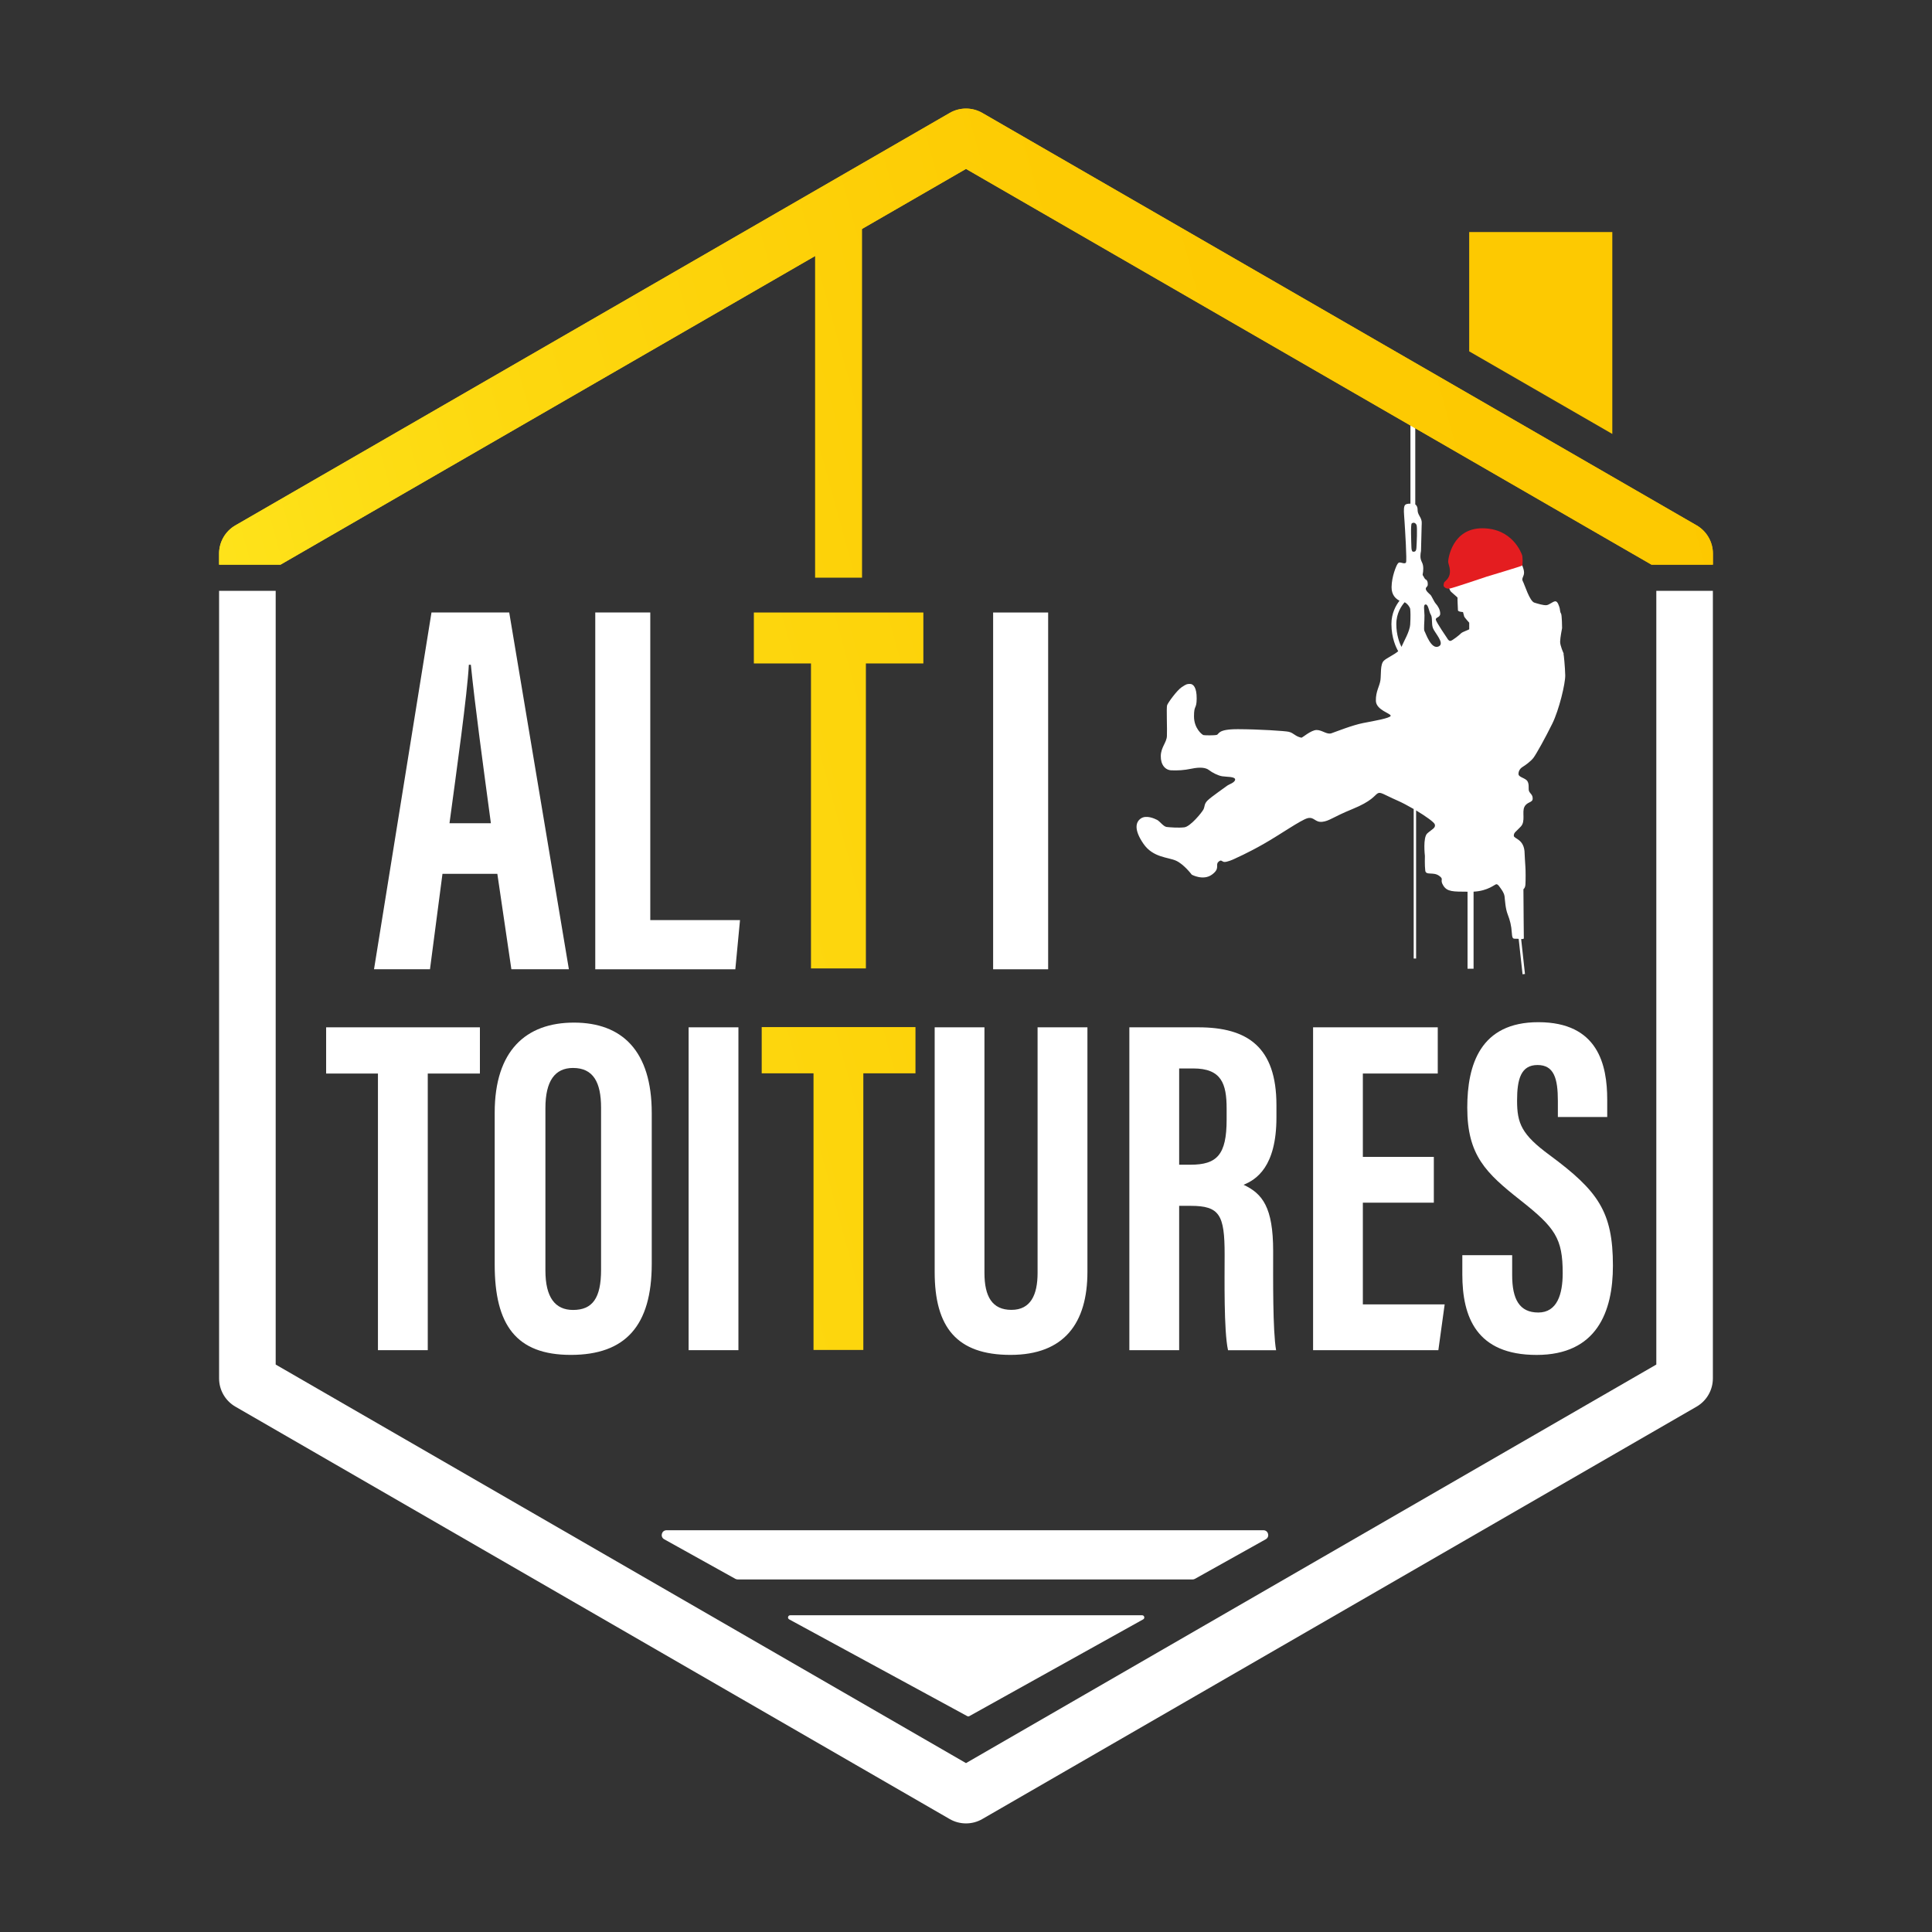 <?xml version="1.0" encoding="UTF-8"?><svg id="Calque_1" xmlns="http://www.w3.org/2000/svg" xmlns:xlink="http://www.w3.org/1999/xlink" viewBox="0 0 512 512"><rect x="0" y="0" width="512" height="512" fill="#333333" stroke="none"/><defs><linearGradient id="Dégradé_sans_nom_7" x1="-14.55" y1="190.58" x2="873.45" y2="-53.42" gradientUnits="userSpaceOnUse"><stop offset="0" stop-color="#ffef26"/><stop offset=".03" stop-color="#fee921"/><stop offset=".19" stop-color="#fdd70e"/><stop offset=".35" stop-color="#fdcb03"/><stop offset=".53" stop-color="#fdc800"/><stop offset="1" stop-color="#f18f34"/></linearGradient><linearGradient id="Dégradé_sans_nom_7-2" x1="-20.04" y1="170.6" x2="867.96" y2="-73.4" xlink:href="#Dégradé_sans_nom_7"/><linearGradient id="Dégradé_sans_nom_7-3" x1="33.37" y1="364.97" x2="921.37" y2="120.97" xlink:href="#Dégradé_sans_nom_7"/><linearGradient id="Dégradé_sans_nom_7-4" x1="14.01" y1="264.6" x2="993" y2="-4.4" xlink:href="#Dégradé_sans_nom_7"/><linearGradient id="Dégradé_sans_nom_7-5" x1="-9.56" y1="203.07" x2="878.44" y2="-40.93" xlink:href="#Dégradé_sans_nom_7"/></defs><path d="M414.4,173.22c-.08-.18-.96-2.1-.95-3.16.01-1.06.52-3.61.52-3.61,0,0-.02-3.57-.3-3.9-.27-.32-.25-1.25-.39-1.58-.14-.33-.44-1.65-1.12-1.62-.68.04-1.59.99-2.38,1.03-.78.05-2.13-.36-3.15-.67-1.28-.39-2.6-4.85-3.06-5.66-.46-.81.36-1.25.32-2.39-.04-1.14-.97-2.85-.97-2.85l-18.94,6.91s.17.52.38.88,1.98,1.69,1.91,1.83c-.07.14.1,2.87.1,3.29s1.34.48,1.34.48c0,0,.26.94.32,1.18.06.24,1.33,1.64,1.33,1.64v1.73c0,.12-1.82.71-2.14,1.06-.32.35-2.36,2.01-2.85,2.04-.49.03-.87-.74-.87-.74,0,0-2.8-4.09-2.98-4.83s1.11-.56,1.15-1.61c.04-1.05-.68-2.17-1.16-2.68-.48-.51-1.11-2.07-1.44-2.36-.33-.3-1.25-1.07-1.22-1.6.02-.53.49-.45.52-1.1.04-.65-.13-1.16-.5-1.34-.37-.18-.51-.72-.76-1.05-.25-.32.07-.43.07-1.85s-.45-1.63-.67-2.54c-.21-.91.07-2.1.07-2.1,0,0,.17-6.09.17-6.7s.2-1.28-.44-2.38c-.64-1.1-.61-1.32-.64-2.07-.02-.52-.25-.99-.61-1.23v-29.75h-1.28v29.56c-.65-.01-1.37.05-1.57.59-.29.78-.14,1.92,0,4.06.14,2.14.67,10.47.39,10.94-.27.46-1.28-.01-1.54,0-.26.01-.38-.08-.71.4-.33.49-1.53,3.27-1.57,6.12-.03,2.09,1.15,3.15,2.11,3.6-.96,1.23-2.15,3.32-2.15,6.18,0,3.78,1.3,6.35,1.8,7.21-1.14.99-3.08,1.8-3.83,2.54-.97.97-.67,3.56-.88,5.13s-1.28,3.02-1.21,5.49c.07,2.47,4.09,3.35,3.92,3.97-.17.62-4.42,1.35-7.27,1.9-2.85.55-7.17,2.28-8.41,2.71-1.24.43-2.45-.86-3.94-.86s-3.81,2.09-4.04,2.04c-1.74-.38-1.94-1.23-3.37-1.57-.92-.22-7.81-.67-13.42-.69-5.61-.02-4.92,1.35-5.68,1.52-.76.17-3.11.12-3.47.05-.36-.07-2.52-1.78-2.52-4.96s.69-1.78.71-4.73c.02-2.95-.9-3.87-1.76-3.87s-1,.07-2.21.86c-1.21.78-3.66,4.13-3.87,4.8-.21.67.05,6.44-.05,8.17-.09,1.73-1.57,2.92-1.62,5.25-.05,2.33,1.16,3.78,2.87,3.82,1.71.05,3.16,0,5.34-.45,2.19-.45,3.71-.29,4.56.38.86.67,2.35,1.45,3.49,1.64,1.14.19,3.44.05,3.44.86s-1.73,1.33-2.04,1.59c-.31.26-4.32,3.02-5.27,3.97-.95.95-.67,1.54-1.09,2.38-.43.83-3.47,4.54-5.06,4.73s-3.82,0-4.68-.09c-.86-.1-1.83-1.52-2.54-1.88s-2.87-1.35-4.3-.38c-1.43.97-1.85,3.04.69,6.72,2.54,3.68,6.51,3.52,8.62,4.47s4.18,3.71,4.18,3.71c0,0,3.02,1.66,5.32,0,2.3-1.66.86-2.54,1.71-3.37.85-.83.93,0,1.66,0s2.14-.59,2.52-.78c.38-.19,3.52-1.54,7.79-3.97,4.28-2.42,10.02-6.46,11.73-6.86s1.92,1.16,3.82.97,2.87-1.28,8-3.37c5.13-2.09,5.84-3.59,6.65-4.13.81-.55,1.59.24,5.27,1.85,1.28.56,2.84,1.39,4.34,2.26v39.62h.64v-39.25c2.57,1.54,4.83,3.15,4.97,3.73.24.95-.78,1.26-2,2.35s-.64,5.96-.64,5.96c0,0-.08,2.62.1,3.93s2.1.26,3.62,1.32c1.52,1.06.07.93,1.18,2.66,1.03,1.62,2.58,1.57,6.4,1.59v20.42h1.6v-20.43c3.88-.19,5.64-1.98,6.04-1.97.43.01.76.56.89.75s1.15,1.41,1.28,2.46c.13,1.05.21,3.17.83,4.77.62,1.6.96,2.91,1.1,4.93.14,2.01.43,1.4,1.81,1.57l1.03,9.38.64-.07-1.01-9.26c.75.02.71-.18.71-.18l-.05-4.9-.06-8.13s.46-.26.53-1.24c.07-.97.07-3.88-.01-4.73s-.2-3.44-.2-3.44c-.02-3.94-2.87-3.9-2.87-4.77s.59-1.05,1.88-2.45c1.28-1.4.24-3.78.93-5.18s2.14-1.07,2.19-2.14c.05-1.07-.62-1.33-.93-1.97-.31-.64.1-1.73-.43-2.66-.52-.93-2.4-1.05-2.4-1.97s.59-1.57,1.12-1.88,2.11-1.4,2.87-2.42,3.16-5.34,4.96-9c1.81-3.66,3.49-10.69,3.44-12.85-.05-2.16-.38-5.52-.46-5.7ZM373.73,165.43c-.12,1.93-1.7,4.51-2.33,6.01-.52-1.05-1.36-3.18-1.36-6.06s1.36-4.81,2.2-5.78c.71.34,1.42,1.28,1.48,1.81.07.64.12,2.02,0,4.02ZM375.37,145.16c-.06,1.06-.49,1.04-.73,1.04,0,0-.56.27-.6-1.12-.04-1.43-.25-6.12.09-6.37.5-.37,1-.14,1.26.4.26.55.05,4.98-.02,6.04ZM381.32,171.28c-2.04,1.07-3.52-3.59-3.8-3.99-.29-.4.01-2.63-.02-4.2-.03-1.52-.38-2.9.33-2.9s.86,1.95,1.35,2.71c.5.76.12,2.4.57,3.56.5,1.29,3.16,3.99,1.57,4.82Z" style="fill:#fff;"/><path d="M393.75,152.89s9.36-2.8,9.6-2.99.19-2.4,0-2.85-2.49-7.03-10.5-7.05-9.05,8.08-9.07,8.76.59,1.66.45,3.09-1.3,2.24-1.43,2.38c-.15.15-.33.92-.18,1.15.17.28.68.75,1.63.58s9.5-3.06,9.5-3.06Z" style="fill:#e41d20;"/><path d="M449.63,139.23L260.32,29.93c-2.67-1.54-5.97-1.54-8.63,0L62.38,139.23c-2.66,1.53-4.32,4.4-4.32,7.47v2.94h16.28L256,44.76l181.66,104.88h16.28v-2.94c0-3.07-1.65-5.93-4.31-7.47Z" style="fill:url(#Dégradé_sans_nom_7);"/><path d="M449.63,139.23L260.32,29.93c-2.67-1.54-5.97-1.54-8.63,0L62.38,139.23c-2.66,1.53-4.32,4.4-4.32,7.47v2.94h16.28L256,44.76l181.66,104.88h16.28v-2.94c0-3.07-1.65-5.93-4.31-7.47Z" style="fill:url(#Dégradé_sans_nom_7);"/><path d="M446.44,156.58h-7.5v205.04l-182.94,105.62-182.94-105.62v-205.04h-15v208.72c0,3.07,1.65,5.93,4.31,7.47l189.33,109.31c1.33.76,2.81,1.14,4.3,1.14s2.98-.38,4.31-1.15l189.31-109.3c2.66-1.54,4.31-4.4,4.31-7.47v-208.72h-7.5Z" style="fill:#fff;"/><path d="M117.26,231.57l-3.31,25.29h-14.83l15.23-94.55h20.6l15.81,94.55h-15.24l-3.72-25.29h-14.54ZM130.09,218.16c-2.16-16.06-4.23-31.3-5.31-41.99h-.53c-.41,7.79-3.25,28.04-5.13,41.99h10.98Z" style="fill:#fff;"/><path d="M157.75,162.31h14.58v81.52h23.78l-1.24,13.04h-37.12v-94.55Z" style="fill:#fff;"/><path d="M277.77,162.32v94.55h-14.58v-94.55h14.58Z" style="fill:#fff;"/><path d="M209.42,428.06h93.25c.6,0,.81.8.28,1.09l-46.06,25.64c-.17.1-.39.1-.56,0l-47.19-25.64c-.53-.29-.33-1.09.28-1.09Z" style="fill:#fff;"/><path d="M316.06,418.57h-120.56c-.22,0-.43-.06-.62-.16l-18.86-10.49c-1.15-.64-.7-2.39.62-2.39h158.18c1.31,0,1.77,1.75.62,2.39l-18.77,10.49c-.19.11-.4.16-.62.16Z" style="fill:#fff;"/><rect x="216.01" y="54.96" width="12.44" height="98.13" style="fill:url(#Dégradé_sans_nom_7-2);"/><path d="M100.17,284.5h-13.74v-12.25h40.75v12.25h-13.82v73.31h-13.2v-73.31Z" style="fill:#fff;"/><path d="M172.72,294.96v39.95c0,16.4-6.96,24.15-21.45,24.15s-20.17-7.95-20.17-23.92v-40.28c0-16.39,8.25-23.86,21-23.86s20.62,7.5,20.62,23.96ZM144.54,293.67v43.03c0,7.11,2.57,10.45,7.33,10.45,5.13,0,7.42-3.11,7.42-10.64v-42.94c0-6.79-2.08-10.55-7.44-10.55-4.75,0-7.31,3.4-7.31,10.64Z" style="fill:#fff;"/><path d="M195.69,272.25v85.56h-13.2v-85.56h13.2Z" style="fill:#fff;"/><path d="M260.89,272.25v65.08c0,6.25,2.04,9.8,7.15,9.8s6.93-4,6.93-9.79v-65.09h13.21v64.82c0,13.5-6.1,21.99-20.38,21.99s-20.1-7.36-20.1-21.94v-64.87h13.2Z" style="fill:#fff;"/><path d="M312.49,319.55v38.26h-13.2v-85.56h18.28c13.02,0,20.7,5.21,20.7,20.62v3.26c0,13.15-5.4,16.49-8.71,17.85,4.99,2.34,7.84,5.94,7.84,17.55,0,7.2-.13,21.1.78,26.29h-12.74c-1.14-5.17-.9-19.22-.9-25.44,0-10.43-1.34-12.82-9-12.82h-3.06ZM312.49,308.66h3.03c6.98,0,9.55-2.63,9.55-11.94v-2.93c0-6.61-1.37-10.64-8.85-10.64h-3.73v25.51Z" style="fill:#fff;"/><path d="M379.98,318.73h-18.81v26.95h21.68l-1.67,12.13h-33.2v-85.56h33.04v12.25h-19.85v22.09h18.81v12.13Z" style="fill:#fff;"/><path d="M400.74,332.63v5.29c0,6.37,1.91,9.91,6.92,9.91s6.47-4.87,6.47-10.43c0-9.2-1.98-12.05-11.16-19.29-9.21-7.27-14.13-11.92-14.13-24.58,0-11.28,3.41-22.66,18.86-22.64,15.79.02,18.23,11.27,18.23,20.56v4.57h-13.08v-4.22c0-5.96-1-9.56-5.39-9.56s-5.42,3.73-5.42,9.4c0,6.04,1.15,9,8.67,14.51,12.8,9.47,16.73,14.97,16.73,29.28,0,12.14-4.25,23.64-20.22,23.64s-19.69-10.08-19.69-21.35v-5.08h13.2Z" style="fill:#fff;"/><path d="M215.6,284.44h-13.74v-12.25h40.75v12.25h-13.82v73.31h-13.2v-73.31Z" style="fill:url(#Dégradé_sans_nom_7-3);"/><path d="M214.92,175.82h-15.14v-13.5h44.92v13.5h-15.23v80.82h-14.55v-80.82Z" style="fill:url(#Dégradé_sans_nom_7-4);"/><polygon points="427.28 115 389.35 93.11 389.35 61.49 427.28 61.49 427.28 115" style="fill:url(#Dégradé_sans_nom_7-5);"/><polyline points="512 512 0 512 0 0" style="fill:none;"/></svg>